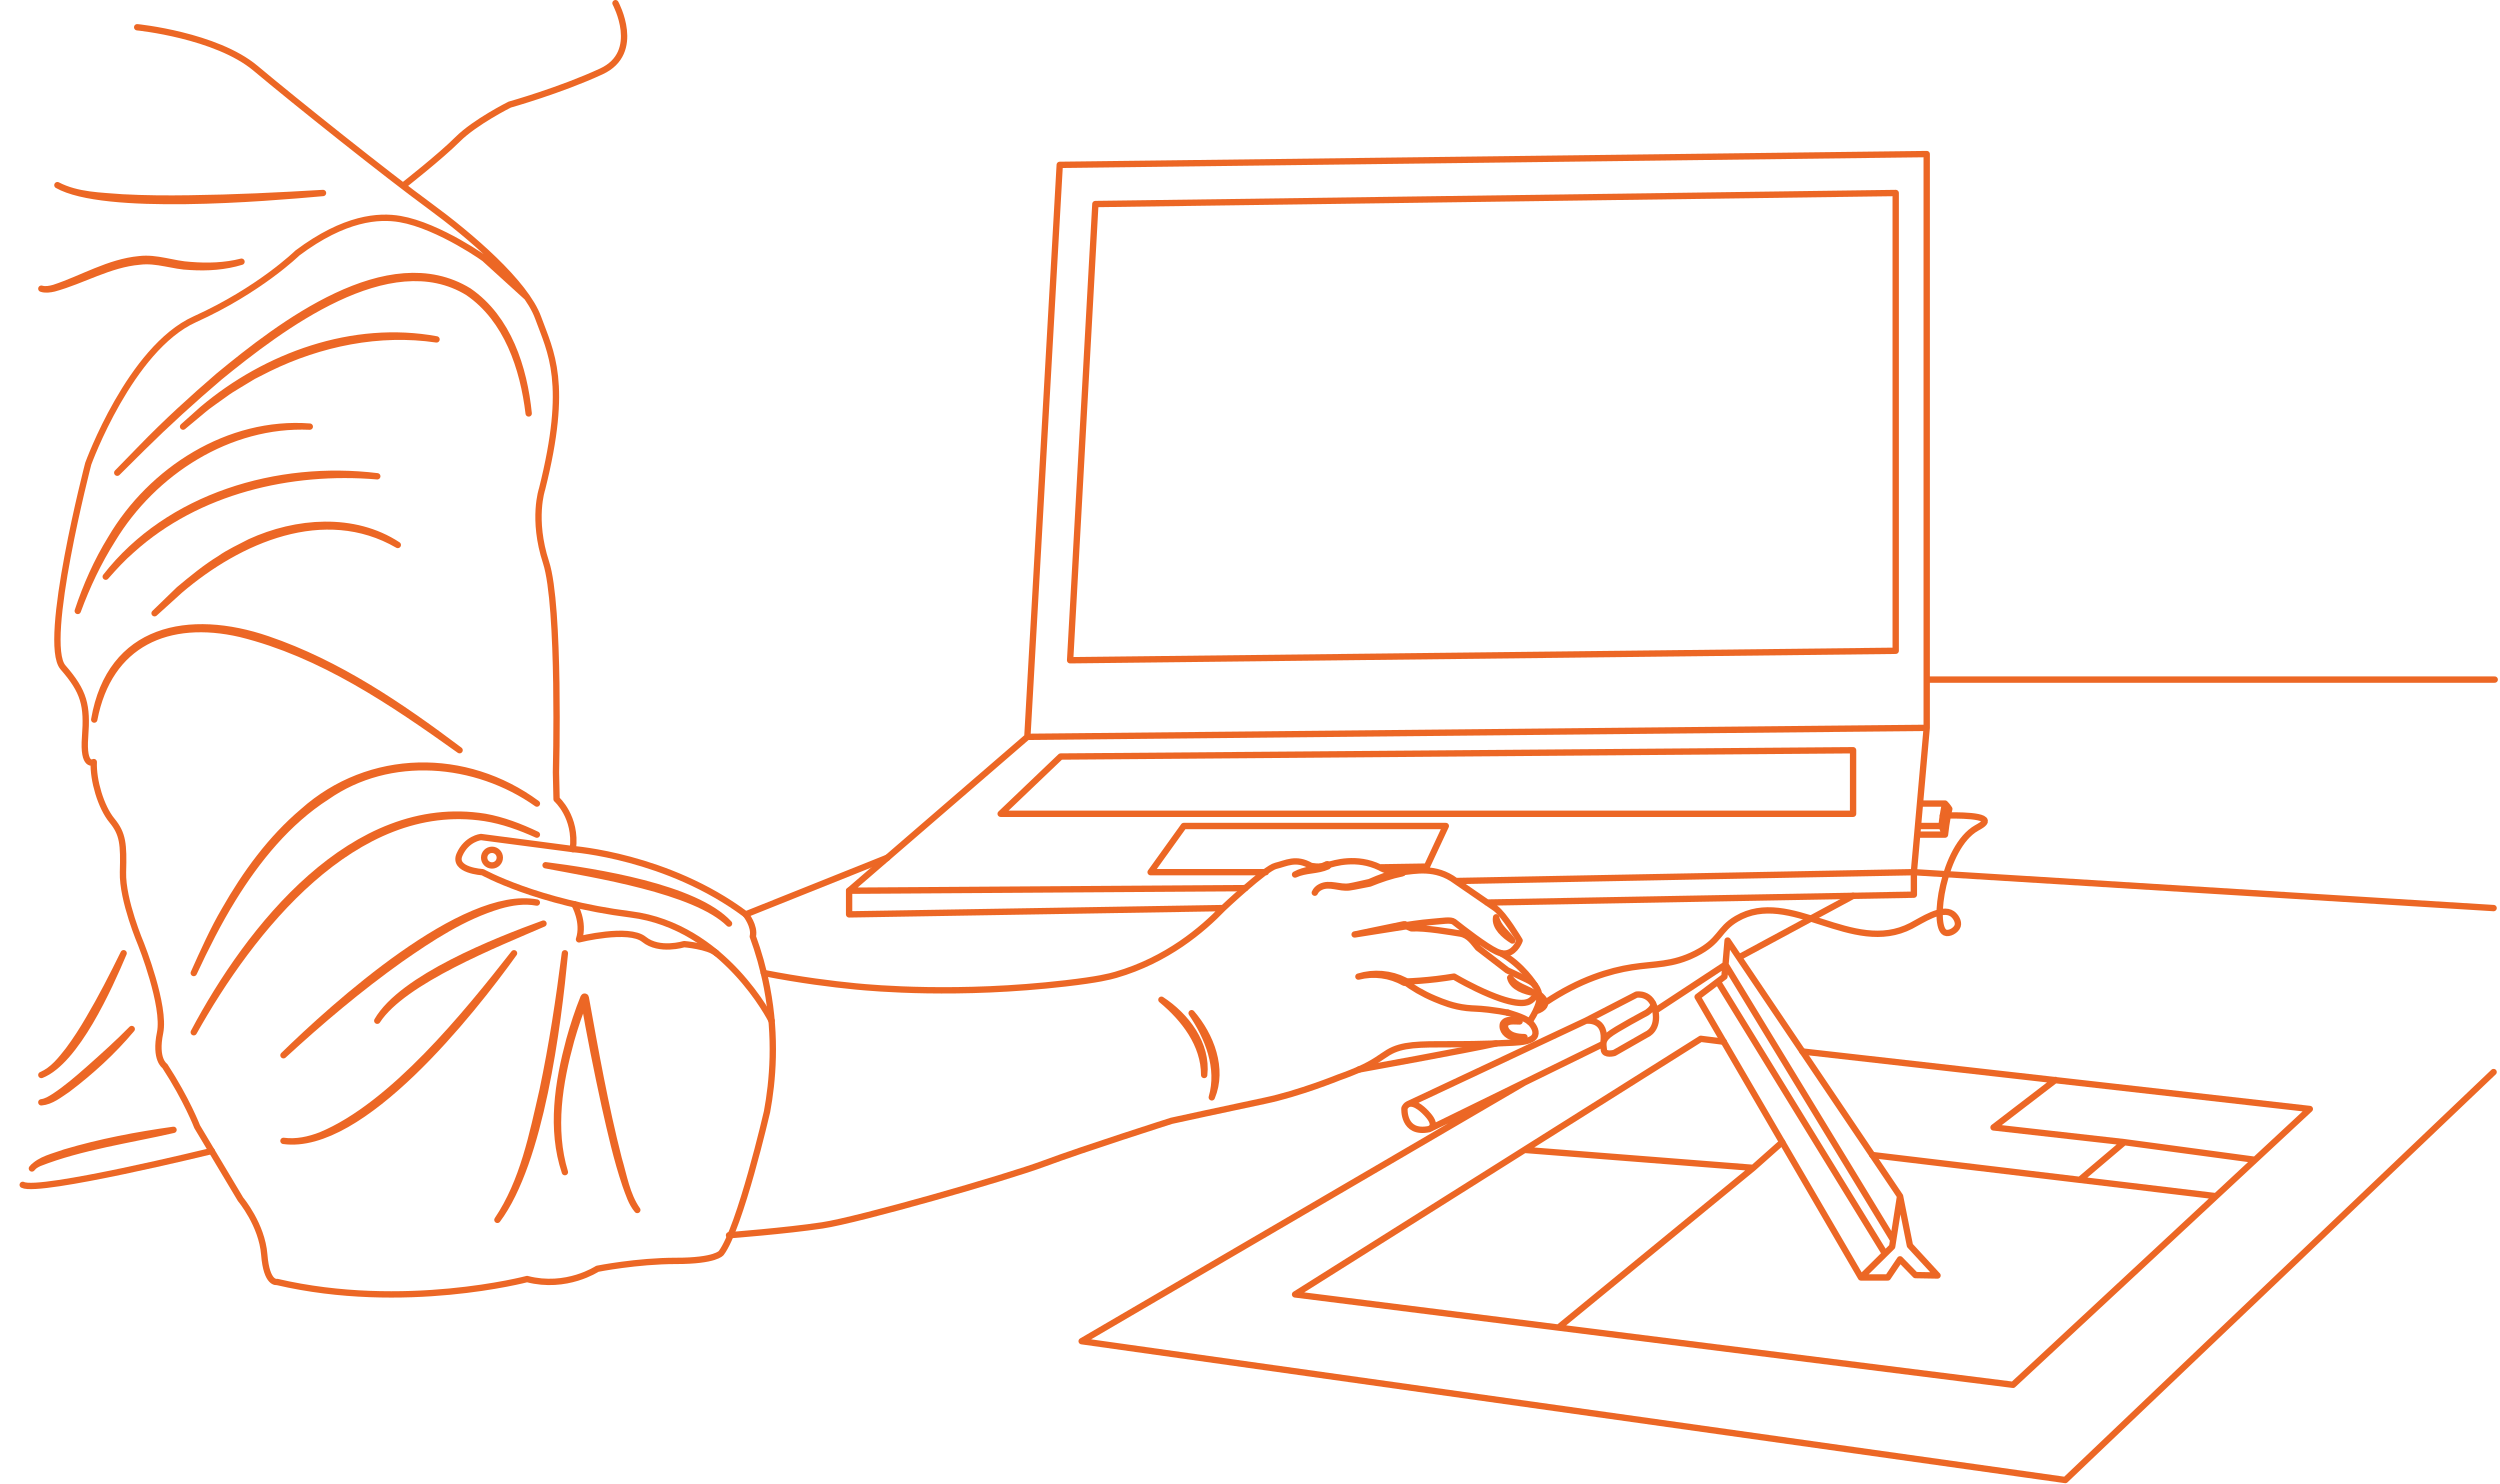 <?xml version="1.0" encoding="UTF-8" standalone="no"?>
<svg width="100%" height="100%" viewBox="0 0 315 187" version="1.1" xmlns="http://www.w3.org/2000/svg" xmlns:xlink="http://www.w3.org/1999/xlink" xml:space="preserve"  style="fill-rule:evenodd;clip-rule:evenodd;stroke-linecap:round;stroke-linejoin:round;stroke-miterlimit:10;">
    <g transform="matrix(2,0,0,2,129.447,72.822)">
        <path d="M0,10.011L56.659,9.444L56.659,-26.704L2.04,-26.024L0,10.011ZM0,10.011L-11.229,19.705L13.732,19.541M55.85,18.536L56.659,9.444M2.694,5.185L4.285,-23.556L54.706,-24.252L54.706,4.588L2.694,5.185ZM-1.682,14.858L2.097,11.251L52.021,10.854L52.021,14.858L-1.682,14.858ZM56.255,14.214L57.812,14.214C57.812,14.214 57.624,15.139 57.6,15.627L56.109,15.627L57.6,15.627L57.812,16.17C57.812,16.17 57.913,15.192 58.082,14.553C58.082,14.553 57.975,14.376 57.812,14.214M57.812,16.17L56.061,16.17M-25.948,-36.211C-25.948,-36.211 -24.257,-33.103 -26.843,-31.91C-29.429,-30.716 -32.611,-29.821 -32.611,-29.821C-32.611,-29.821 -34.799,-28.727 -35.893,-27.633C-36.987,-26.539 -39.274,-24.749 -39.274,-24.749M-56.081,-34.694C-56.081,-34.694 -51.109,-34.197 -48.622,-32.109C-46.136,-30.02 -40.269,-25.346 -37.683,-23.457C-35.097,-21.567 -31.617,-18.584 -30.821,-16.396C-30.025,-14.208 -28.882,-12.318 -30.572,-5.605C-30.572,-5.605 -31.219,-3.716 -30.324,-0.981C-29.429,1.754 -29.698,12.246 -29.698,12.246L-29.66,13.937C-29.66,13.937 -28.384,15.056 -28.633,17.082C-28.633,17.082 -22.666,17.517 -17.743,21.196C-17.743,21.196 -17.147,21.942 -17.296,22.589C-16.951,23.529 -16.632,24.61 -16.401,25.821C-15.8,28.97 -16.043,31.702 -16.401,33.628C-16.401,33.628 -18.091,40.937 -19.285,42.528C-19.285,42.528 -19.633,43.025 -22.119,43.025C-24.605,43.025 -27.092,43.523 -27.092,43.523C-27.092,43.523 -29.031,44.816 -31.517,44.169C-31.517,44.169 -39.274,46.222 -47.28,44.35C-47.28,44.35 -47.926,44.517 -48.075,42.628C-48.225,40.738 -49.567,39.147 -49.567,39.147L-52.302,34.572C-52.302,34.572 -52.948,32.882 -54.341,30.743C-54.341,30.743 -54.987,30.346 -54.639,28.655C-54.291,26.964 -55.833,23.086 -55.833,23.086C-55.833,23.086 -57.026,20.302 -56.976,18.536C-56.926,16.771 -56.976,16.124 -57.672,15.279C-58.368,14.434 -58.866,12.743 -58.816,11.599C-58.816,11.599 -59.512,12.003 -59.363,10.011C-59.214,8.019 -59.413,7.174 -60.755,5.632C-62.098,4.091 -59.164,-7.197 -59.164,-7.197C-59.164,-7.197 -56.529,-14.456 -52.451,-16.296C-48.374,-18.136 -45.987,-20.473 -45.987,-20.473C-42.999,-22.708 -40.852,-22.838 -39.523,-22.611C-37.057,-22.191 -33.935,-19.959 -34.153,-20.075C-33.272,-19.275 -32.392,-18.475 -31.512,-17.674" style="fill:none;fill-rule:nonzero;stroke:rgb(236,103,37);stroke-width:0.4px;"/>
    </g>
    <g transform="matrix(2,0,0,2,66.614,37.906)">
        <path d="M0,7.095C-0.341,4.247 -1.359,1.159 -3.821,-0.528C-8.775,-3.573 -15.669,1.708 -19.476,4.809C-21.146,6.233 -22.794,7.729 -24.354,9.274L-25.92,10.828L-24.38,9.248C-22.85,7.669 -21.204,6.169 -19.54,4.733C-15.674,1.544 -8.853,-3.733 -3.767,-0.612C-1.285,1.098 -0.288,4.222 0,7.095Z" style="fill:rgb(236,103,37);fill-rule:nonzero;stroke:rgb(236,103,37);stroke-width:0.4px;stroke-linecap:butt;stroke-linejoin:miter;"/>
    </g>
    <g transform="matrix(-1.244,-1.566,-1.566,1.244,6.535,60.511)">
        <path d="M-7.462,-14.825C-4.132,-10.989 -3.566,-5.343 -5.299,-0.669C-5.849,0.907 -6.591,2.415 -7.462,3.844C-6.544,2.445 -5.763,0.949 -5.191,-0.631C-3.388,-5.31 -3.98,-11.068 -7.462,-14.825Z" style="fill:rgb(236,103,37);fill-rule:nonzero;stroke:rgb(236,103,37);stroke-width:0.4px;stroke-linecap:butt;stroke-linejoin:miter;"/>
    </g>
    <g transform="matrix(2,0,0,2,47.536,71.128)">
        <path d="M0,-5.558C-5.459,-6.021 -11.313,-4.656 -15.45,-0.929C-16.05,-0.413 -16.585,0.172 -17.107,0.767C-13.147,-4.32 -6.24,-6.325 0,-5.558Z" style="fill:rgb(236,103,37);fill-rule:nonzero;stroke:rgb(236,103,37);stroke-width:0.4px;stroke-linecap:butt;stroke-linejoin:miter;"/>
    </g>
    <g transform="matrix(2,0,0,2,55.002,51.816)">
        <path d="M0,-4.526C-3.598,-5.061 -7.33,-4.287 -10.575,-2.701L-11.546,-2.209L-12.478,-1.645C-12.754,-1.486 -13.141,-1.242 -13.391,-1.05C-13.687,-0.827 -14.44,-0.324 -14.708,-0.08C-14.986,0.148 -15.684,0.735 -15.967,0.969C-15.687,0.719 -15.011,0.117 -14.743,-0.123C-10.736,-3.507 -5.245,-5.495 0,-4.526Z" style="fill:rgb(236,103,37);fill-rule:nonzero;stroke:rgb(236,103,37);stroke-width:0.4px;stroke-linecap:butt;stroke-linejoin:miter;"/>
    </g>
    <g transform="matrix(-0.167,1.993,1.993,0.167,32.013,62.51)">
        <path d="M14.871,-8.859C8.995,-8.348 7.645,-3.445 8.916,1.605C10.056,6.16 12.389,10.296 14.871,14.239C12.209,9.759 9.552,5.069 8.723,-0.14C8.061,-4.736 9.992,-8.344 14.871,-8.859Z" style="fill:rgb(236,103,37);fill-rule:nonzero;stroke:rgb(236,103,37);stroke-width:0.4px;stroke-linecap:butt;stroke-linejoin:miter;"/>
    </g>
    <g transform="matrix(2,0,0,2,67.651,116.012)">
        <path d="M0,-7.381C-3.849,-10.105 -9.277,-10.576 -13.232,-7.816C-15.703,-6.233 -17.619,-3.867 -19.15,-1.392C-20.044,0.053 -20.903,1.745 -21.618,3.294C-21.045,2.015 -20.376,0.523 -19.67,-0.673C-18.368,-2.963 -16.76,-5.176 -14.736,-6.883C-10.547,-10.622 -4.463,-10.675 0,-7.381Z" style="fill:rgb(236,103,37);fill-rule:nonzero;stroke:rgb(236,103,37);stroke-width:0.4px;stroke-linecap:butt;stroke-linejoin:miter;"/>
    </g>
    <g transform="matrix(0.998,1.733,1.733,-0.998,22.332,103.867)">
        <path d="M11.871,-5.635C7.928,0.637 3.965,10.497 9.266,17.037C10.015,17.926 10.921,18.657 11.871,19.313C10.933,18.637 10.047,17.889 9.322,16.99C4.132,10.501 8.113,0.652 11.871,-5.635Z" style="fill:rgb(236,103,37);fill-rule:nonzero;stroke:rgb(236,103,37);stroke-width:0.4px;stroke-linecap:butt;stroke-linejoin:miter;"/>
    </g>
    <g transform="matrix(2,0,0,2,50.122,71.903)">
        <path d="M0,-1.619C-4.641,-4.301 -10.005,-1.942 -13.73,1.24L-15.323,2.682L-13.778,1.185C-12.984,0.523 -12.09,-0.214 -11.198,-0.756C-10.694,-1.123 -9.872,-1.508 -9.313,-1.801C-6.41,-3.13 -2.764,-3.433 0,-1.619Z" style="fill:rgb(236,103,37);fill-rule:nonzero;stroke:rgb(236,103,37);stroke-width:0.4px;stroke-linecap:butt;stroke-linejoin:miter;"/>
    </g>
    <g transform="matrix(1.138,1.644,1.644,-1.138,33.959,115.312)">
        <path d="M7.759,-4.301C7.013,0.108 5.587,11.019 8.935,14.304C8.365,13.742 8.011,13.008 7.759,12.262C7.021,9.993 6.965,7.567 6.974,5.198C7.016,2.02 7.322,-1.153 7.759,-4.301Z" style="fill:rgb(236,103,37);fill-rule:nonzero;stroke:rgb(236,103,37);stroke-width:0.4px;stroke-linecap:butt;stroke-linejoin:miter;"/>
    </g>
    <g transform="matrix(2,0,0,2,68.48,128.613)">
        <path d="M0,-6.12C-2.839,-4.886 -8.846,-2.525 -10.472,0C-8.915,-2.706 -2.943,-5.05 0,-6.12Z" style="fill:rgb(236,103,37);fill-rule:nonzero;stroke:rgb(236,103,37);stroke-width:0.4px;stroke-linecap:butt;stroke-linejoin:miter;"/>
    </g>
    <g transform="matrix(2,0,0,2,64.768,145.101)">
        <path d="M0,-12.495C-2.648,-8.805 -9.598,0 -14.526,-0.675C-13.722,-0.566 -12.914,-0.745 -12.171,-1.032C-7.672,-2.9 -3.002,-8.658 0,-12.495Z" style="fill:rgb(236,103,37);fill-rule:nonzero;stroke:rgb(236,103,37);stroke-width:0.4px;stroke-linecap:butt;stroke-linejoin:miter;"/>
    </g>
    <g transform="matrix(2,0,0,2,71.176,153.703)">
        <path d="M0,-16.796C-0.444,-12.172 -1.514,-3.667 -4.251,0C-2.62,-2.422 -2.047,-5.379 -1.401,-8.182C-0.801,-11.029 -0.363,-13.909 0,-16.796Z" style="fill:rgb(236,103,37);fill-rule:nonzero;stroke:rgb(236,103,37);stroke-width:0.4px;stroke-linecap:butt;stroke-linejoin:miter;"/>
    </g>
    <g transform="matrix(2,0,0,2,80.3,125.529)">
        <path d="M0,13.465C-0.375,13.024 -0.541,12.446 -0.741,11.911C-1.297,10.271 -1.674,8.578 -2.055,6.891C-2.544,4.637 -3.001,2.376 -3.387,0.102L-3.254,0.118C-3.612,0.98 -3.909,1.872 -4.168,2.772C-4.907,5.452 -5.388,8.364 -4.562,11.08C-5.47,8.374 -5.003,5.435 -4.28,2.74C-4.027,1.833 -3.738,0.938 -3.382,0.063C-3.358,0 -3.257,0.009 -3.249,0.078C-2.636,3.479 -2.027,6.887 -1.171,10.236C-0.846,11.324 -0.662,12.523 0,13.465Z" style="fill:rgb(236,103,37);fill-rule:nonzero;stroke:rgb(236,103,37);stroke-width:0.4px;stroke-linecap:butt;stroke-linejoin:miter;"/>
    </g>
    <g transform="matrix(2,0,0,2,97.217,105.464)">
        <path d="M0,11.574C0,11.574 -2.964,5.621 -8.873,4.875C-14.783,4.129 -18.205,2.215 -18.205,2.215C-18.205,2.215 -20.103,2.111 -19.656,1.102C-19.209,0.093 -18.308,0 -18.308,0L-12.518,0.761" style="fill:none;fill-rule:nonzero;stroke:rgb(236,103,37);stroke-width:0.4px;"/>
    </g>
    <g transform="matrix(2,0,0,2,68.742,116.373)">
        <path d="M0,-3.676C3.1,-3.277 9.442,-2.301 11.558,0C9.416,-2.107 3.051,-3.092 0,-3.676Z" style="fill:rgb(236,103,37);fill-rule:nonzero;stroke:rgb(236,103,37);stroke-width:0.4px;stroke-linecap:butt;stroke-linejoin:miter;"/>
    </g>
    <g transform="matrix(2,0,0,2,72.37,145.77)">
        <path d="M0,-15.912C0,-15.912 0.653,-14.789 0.292,-13.705C0.292,-13.705 3.424,-14.488 4.388,-13.705C5.351,-12.922 6.917,-13.404 6.917,-13.404C6.917,-13.404 8.45,-13.275 8.956,-12.83M11.937,-11.586C14.261,-11.133 16.244,-10.885 17.739,-10.74C18.86,-10.632 24.168,-10.148 30.95,-10.934C33.028,-11.175 33.722,-11.359 34.104,-11.469C37.338,-12.406 39.574,-14.321 40.879,-15.676L17.309,-15.278L17.309,-16.77M40.879,-15.676C40.879,-15.676 43.539,-18.187 44.186,-18.336C44.832,-18.485 45.454,-18.883 46.398,-18.336C46.398,-18.336 46.945,-18.212 47.418,-18.361C47.89,-18.51 49.289,-18.941 50.74,-18.241L53.708,-18.29L54.901,-20.847L38.393,-20.847L36.304,-17.938L43.564,-17.938M50.74,-18.241C50.74,-18.241 51.346,-17.863 52.142,-17.938C52.937,-18.013 54.245,-18.34 55.53,-17.381L84.389,-17.938L84.389,-16.52L57.487,-16.024M60.761,-10.247C60.762,-10.496 60.551,-10.764 60.52,-10.803C60.348,-11.021 60.161,-11.102 59.7,-11.316C59.505,-11.407 59.185,-11.557 58.771,-11.756C58.156,-12.229 57.54,-12.702 56.924,-13.176C56.679,-13.455 56.373,-13.986 55.796,-14.072C55.254,-14.154 53.603,-14.451 52.736,-14.397L52.296,-14.587C52.296,-14.587 53.359,-14.757 54.036,-14.807C54.713,-14.857 55.214,-14.965 55.421,-14.807M9.744,4.935C9.744,4.935 13.306,4.662 15.619,4.314C17.931,3.966 27.155,1.33 29.616,0.41C32.078,-0.51 37.622,-2.275 37.622,-2.275C37.622,-2.275 41.376,-3.095 43.514,-3.543C45.652,-3.99 48.164,-5.01 48.164,-5.01C48.164,-5.01 48.748,-5.209 49.428,-5.504C50.396,-5.923 50.871,-6.337 51.271,-6.576C52.147,-7.099 53.188,-7.099 55.27,-7.097C55.657,-7.097 57.213,-7.086 59.153,-7.198C59.652,-7.226 60.378,-7.278 60.525,-7.659C60.645,-7.969 60.363,-8.351 60.172,-8.515C59.824,-8.814 58.805,-9.087 58.805,-9.087M55.53,-17.381C55.53,-17.381 57.437,-16.073 58.009,-15.676C58.581,-15.278 59.551,-13.632 59.551,-13.632C59.551,-13.632 59.315,-12.955 58.76,-12.83C58.483,-12.768 58.241,-12.868 58.084,-12.941C57.415,-13.253 55.988,-14.357 55.421,-14.807" style="fill:none;fill-rule:nonzero;stroke:rgb(236,103,37);stroke-width:0.4px;"/>
    </g>
    <g transform="matrix(2,0,0,2,176.68,112.142)">
        <path d="M0,-1.05C-0.697,-0.913 -1.382,-0.674 -2.041,-0.407C-2.425,-0.338 -2.952,-0.218 -3.334,-0.163C-3.952,-0.083 -4.562,-0.459 -5.141,-0.187C-5.298,-0.114 -5.436,0.007 -5.508,0.169C-5.441,0.006 -5.304,-0.121 -5.147,-0.199C-4.579,-0.489 -3.939,-0.129 -3.339,-0.224C-2.971,-0.286 -2.436,-0.421 -2.063,-0.499C-1.442,-0.774 -0.723,-1.042 -0.027,-1.197C0.07,-1.219 0.1,-1.064 0,-1.05" style="fill:rgb(236,103,37);fill-rule:nonzero;"/>
    </g>
    <g transform="matrix(2,0,0,2,176.68,112.142)">
        <path d="M0,-1.05C-0.697,-0.913 -1.382,-0.674 -2.041,-0.407C-2.425,-0.338 -2.952,-0.218 -3.334,-0.163C-3.952,-0.083 -4.562,-0.459 -5.141,-0.187C-5.298,-0.114 -5.436,0.007 -5.508,0.169C-5.441,0.006 -5.304,-0.121 -5.147,-0.199C-4.579,-0.489 -3.939,-0.129 -3.339,-0.224C-2.971,-0.286 -2.436,-0.421 -2.063,-0.499C-1.442,-0.774 -0.723,-1.042 -0.027,-1.197C0.07,-1.219 0.1,-1.064 0,-1.05Z" style="fill:none;fill-rule:nonzero;stroke:rgb(236,103,37);stroke-width:0.4px;stroke-linecap:butt;stroke-linejoin:miter;"/>
    </g>
    <g transform="matrix(2,0,0,2,167.301,109.804)">
        <path d="M0,-0.32C-0.668,-0.017 -1.398,-0.12 -2.062,0.194C-1.466,-0.144 -0.695,-0.136 -0.096,-0.435C-0.012,-0.514 0.098,-0.383 0,-0.32" style="fill:rgb(236,103,37);fill-rule:nonzero;"/>
    </g>
    <g transform="matrix(2,0,0,2,167.301,109.804)">
        <path d="M0,-0.32C-0.668,-0.017 -1.398,-0.12 -2.062,0.194C-1.466,-0.144 -0.695,-0.136 -0.096,-0.435C-0.012,-0.514 0.098,-0.383 0,-0.32Z" style="fill:none;fill-rule:nonzero;stroke:rgb(236,103,37);stroke-width:0.4px;stroke-linecap:butt;stroke-linejoin:miter;"/>
    </g>
    <g transform="matrix(2,0,0,2,188.51,118.507)">
        <path d="M0,-1.464C0.116,-0.857 0.672,-0.481 1.029,0C0.553,-0.293 -0.112,-0.843 0,-1.464Z" style="fill:rgb(236,103,37);fill-rule:nonzero;stroke:rgb(236,103,37);stroke-width:0.4px;stroke-linecap:butt;stroke-linejoin:miter;"/>
    </g>
    <g transform="matrix(2,0,0,2,190.281,125.115)">
        <path d="M0,-0.961C0.338,-0.444 0.996,-0.309 1.51,0C0.958,-0.09 0.134,-0.344 0,-0.961Z" style="fill:rgb(236,103,37);fill-rule:nonzero;stroke:rgb(236,103,37);stroke-width:0.4px;stroke-linecap:butt;stroke-linejoin:miter;"/>
    </g>
    <g transform="matrix(2,0,0,2,191.471,130.357)">
        <path d="M0,-0.826C-0.295,-0.822 -0.752,-0.908 -0.917,-0.628C-0.975,-0.316 -0.678,-0.029 -0.383,0.06C-0.168,0.135 0.069,0.157 0.306,0.159C0.075,0.218 -0.173,0.227 -0.415,0.171C-0.779,0.103 -1.162,-0.267 -1.049,-0.678C-0.84,-1.053 -0.323,-0.91 0,-0.826Z" style="fill:rgb(236,103,37);fill-rule:nonzero;stroke:rgb(236,103,37);stroke-width:0.4px;stroke-linecap:butt;stroke-linejoin:miter;"/>
    </g>
    <g transform="matrix(2,0,0,2,146.338,135.449)">
        <path d="M0,-4.741C1.56,-3.726 2.914,-1.947 2.694,0C2.696,-1.931 1.426,-3.559 0,-4.741Z" style="fill:rgb(236,103,37);fill-rule:nonzero;stroke:rgb(236,103,37);stroke-width:0.4px;stroke-linecap:butt;stroke-linejoin:miter;"/>
    </g>
    <g transform="matrix(2,0,0,2,150.145,138.267)">
        <path d="M0,-5.303C1.217,-3.894 2.022,-1.809 1.27,0C1.808,-1.855 1.041,-3.771 0,-5.303Z" style="fill:rgb(236,103,37);fill-rule:nonzero;stroke:rgb(236,103,37);stroke-width:0.4px;stroke-linecap:butt;stroke-linejoin:miter;"/>
    </g>
    <g transform="matrix(2,0,0,2,176.884,122.573)">
        <path d="M0,0.618C-0.854,0.129 -1.906,-0.006 -2.863,0.24C-1.902,-0.058 -0.824,0.03 0.077,0.49C0.168,0.537 0.085,0.676 0,0.618" style="fill:rgb(236,103,37);fill-rule:nonzero;"/>
    </g>
    <g transform="matrix(2,0,0,2,176.884,122.573)">
        <path d="M0,0.618C-0.854,0.129 -1.906,-0.006 -2.863,0.24C-1.902,-0.058 -0.824,0.03 0.077,0.49C0.168,0.537 0.085,0.676 0,0.618Z" style="fill:none;fill-rule:nonzero;stroke:rgb(236,103,37);stroke-width:0.4px;stroke-linecap:butt;stroke-linejoin:miter;"/>
    </g>
    <g transform="matrix(2,0,0,2,176.988,117.408)">
        <path d="M0,-0.332L-3.153,0.168L-0.027,-0.479C0.07,-0.5 0.098,-0.346 0,-0.332Z" style="fill:rgb(236,103,37);fill-rule:nonzero;stroke:rgb(236,103,37);stroke-width:0.4px;stroke-linecap:butt;stroke-linejoin:miter;"/>
    </g>
    <g transform="matrix(2,0,0,2,93.961,156.897)">
        <path d="M0,-20.841L8.922,-24.412M74.473,-35.634L110.186,-35.634M110.116,-10.909L83.134,14.793L21.164,6.047L49.061,-10.255M41.5,-8.634C41.5,-8.634 41.379,-6.969 43.062,-7.316C43.131,-7.346 43.217,-7.398 43.261,-7.49C43.39,-7.764 43.026,-8.16 42.888,-8.31C42.821,-8.383 42.166,-9.096 41.727,-8.883C41.611,-8.827 41.542,-8.723 41.5,-8.634ZM41.727,-8.883L52.932,-14.143C52.932,-14.143 54.299,-14.352 54.026,-12.686L43.062,-7.316M52.932,-14.143L56.114,-15.786C56.114,-15.786 57.084,-15.968 57.308,-14.775C57.532,-13.581 56.769,-13.283 56.769,-13.283L54.722,-12.114C54.722,-12.114 54.098,-11.94 54.062,-12.313C54.026,-12.686 53.951,-12.885 54.349,-13.233C54.747,-13.581 56.769,-14.65 56.769,-14.65C56.769,-14.65 57.369,-15.048 57.124,-15.293M59.968,-15.645L61.659,-16.922L61.858,-19.195L72.723,-3.089L72.225,0.093L70.261,2.032L59.968,-15.645ZM70.261,2.032L71.952,2.032L72.723,0.889L73.692,1.883L75.084,1.908L73.344,0.019L72.723,-3.089M61.243,-16.608L71.775,0.538M57.308,-14.775L61.725,-17.68L72.29,-0.323M62.575,-18.132L69.764,-22.013M73.594,-23.501L110.116,-21.239M-33.644,-5.935C-33.644,-5.935 -44.534,-3.272 -45.549,-3.802" style="fill:none;fill-rule:nonzero;stroke:rgb(236,103,37);stroke-width:0.4px;"/>
    </g>
    <g transform="matrix(-0.044,-2,-2,0.044,22.923,8.282)">
        <path d="M-8.209,-8.708C-8.461,-5.038 -9.082,5.109 -7.348,8.007C-8.028,6.77 -8.066,5.299 -8.209,3.924C-8.315,2.525 -8.356,1.12 -8.365,-0.283C-8.393,-3.092 -8.314,-5.901 -8.209,-8.708Z" style="fill:rgb(236,103,37);fill-rule:nonzero;stroke:rgb(236,103,37);stroke-width:0.4px;stroke-linecap:butt;stroke-linejoin:miter;"/>
    </g>
    <g transform="matrix(2,0,0,2,30.429,35.978)">
        <path d="M0,-1.501C-1.036,-1.183 -2.138,-1.108 -3.221,-1.176C-4.299,-1.204 -5.339,-1.65 -6.422,-1.508C-8.316,-1.347 -9.996,-0.313 -11.806,0.183C-12.068,0.242 -12.35,0.288 -12.61,0.199C-12.347,0.276 -12.072,0.217 -11.815,0.148C-10.018,-0.442 -8.361,-1.476 -6.436,-1.657C-5.341,-1.789 -4.297,-1.347 -3.212,-1.29C-2.141,-1.203 -1.046,-1.235 0,-1.501Z" style="fill:rgb(236,103,37);fill-rule:nonzero;stroke:rgb(236,103,37);stroke-width:0.4px;stroke-linecap:butt;stroke-linejoin:miter;"/>
    </g>
    <g transform="matrix(2,0,0,2,16.598,138.893)">
        <path d="M0,-4.617C-1.189,-3.198 -2.572,-1.935 -4.048,-0.819C-4.553,-0.486 -5.071,-0.053 -5.695,0C-5.386,-0.038 -5.121,-0.211 -4.864,-0.373C-4.094,-0.881 -3.395,-1.488 -2.703,-2.097C-1.798,-2.901 -0.849,-3.752 0,-4.617Z" style="fill:rgb(236,103,37);fill-rule:nonzero;stroke:rgb(236,103,37);stroke-width:0.4px;stroke-linecap:butt;stroke-linejoin:miter;"/>
    </g>
    <g transform="matrix(-0.526,-1.929,-1.929,0.526,8.246,136.827)">
        <path d="M-4.462,-5.843C-4.348,-3.015 -3.955,0.067 -4.26,2.872C-4.296,3.059 -4.336,3.256 -4.462,3.408C-4.029,2.757 -4.102,1.889 -4.035,1.137C-3.982,-1.196 -4.168,-3.53 -4.462,-5.843Z" style="fill:rgb(236,103,37);fill-rule:nonzero;stroke:rgb(236,103,37);stroke-width:0.4px;stroke-linecap:butt;stroke-linejoin:miter;"/>
    </g>
    <g transform="matrix(-1.738,-0.99,-0.99,1.738,2.091,131.875)">
        <path d="M-2.946,-8.45C-3.219,-6.142 -3.715,-1.056 -2.239,0.781C-2.719,0.153 -2.832,-0.66 -2.946,-1.42C-3.041,-2.194 -3.083,-2.975 -3.09,-3.756C-3.116,-5.322 -3.043,-6.886 -2.946,-8.45Z" style="fill:rgb(236,103,37);fill-rule:nonzero;stroke:rgb(236,103,37);stroke-width:0.4px;stroke-linecap:butt;stroke-linejoin:miter;"/>
    </g>
    <g transform="matrix(2,0,0,2,227.107,144.555)">
        <path d="M0,-6.034L31.965,-2.411L13.268,14.966L-31.965,9.271L-6.404,-6.832L-4.961,-6.65M-17.512,0.166L-3.097,1.297L-15.371,11.36M-3.097,1.297L-1.276,-0.321M4.399,0.488L26.056,3.081M15.94,-4.242L12.039,-1.25L20.277,-0.321L17.474,2.054L20.277,-0.321L28.52,0.791M-82.065,-18.247C-82.065,-17.974 -82.286,-17.753 -82.558,-17.753C-82.831,-17.753 -83.052,-17.974 -83.052,-18.247C-83.052,-18.519 -82.831,-18.74 -82.558,-18.74C-82.286,-18.74 -82.065,-18.519 -82.065,-18.247ZM-27.94,-4.896C-27.94,-4.896 -21.101,-6.136 -19.306,-6.538M-17.197,-7.908C-17.197,-7.908 -16.368,-9.085 -16.608,-9.64C-16.673,-9.791 -16.924,-9.315 -17.234,-9.176C-17.443,-9.082 -18.137,-8.844 -20.528,-9.996C-20.899,-10.175 -21.388,-10.425 -21.948,-10.751C-22.299,-10.693 -22.664,-10.641 -23.041,-10.595C-23.755,-10.51 -24.435,-10.46 -25.073,-10.437C-24.585,-10.076 -23.946,-9.677 -23.152,-9.347C-22.637,-9.134 -22.006,-8.871 -21.142,-8.774C-20.706,-8.725 -20.483,-8.751 -19.789,-8.67C-19.277,-8.611 -18.855,-8.537 -18.564,-8.48M-16.848,-10.195C-16.848,-10.195 -17.658,-11.509 -19.01,-12.232M-16.608,-9.64C-16.608,-9.64 -15.588,-8.964 -16.815,-8.56M-16.21,-9.1C-14.009,-10.579 -12.109,-11.124 -10.732,-11.339C-9.289,-11.564 -8.19,-11.461 -6.729,-12.203C-5.135,-13.013 -5.312,-13.712 -4.144,-14.397C-0.785,-16.366 3.141,-12.03 6.845,-13.949C7.512,-14.295 8.785,-15.161 9.437,-14.708C9.657,-14.555 9.862,-14.214 9.779,-13.949C9.687,-13.656 9.228,-13.411 8.983,-13.527C8.148,-13.919 8.869,-18.923 10.973,-20.115C11.13,-20.205 11.512,-20.397 11.486,-20.563C11.418,-21 8.847,-20.895 8.847,-20.895" style="fill:none;fill-rule:nonzero;stroke:rgb(236,103,37);stroke-width:0.4px;"/>
    </g>
</svg>

